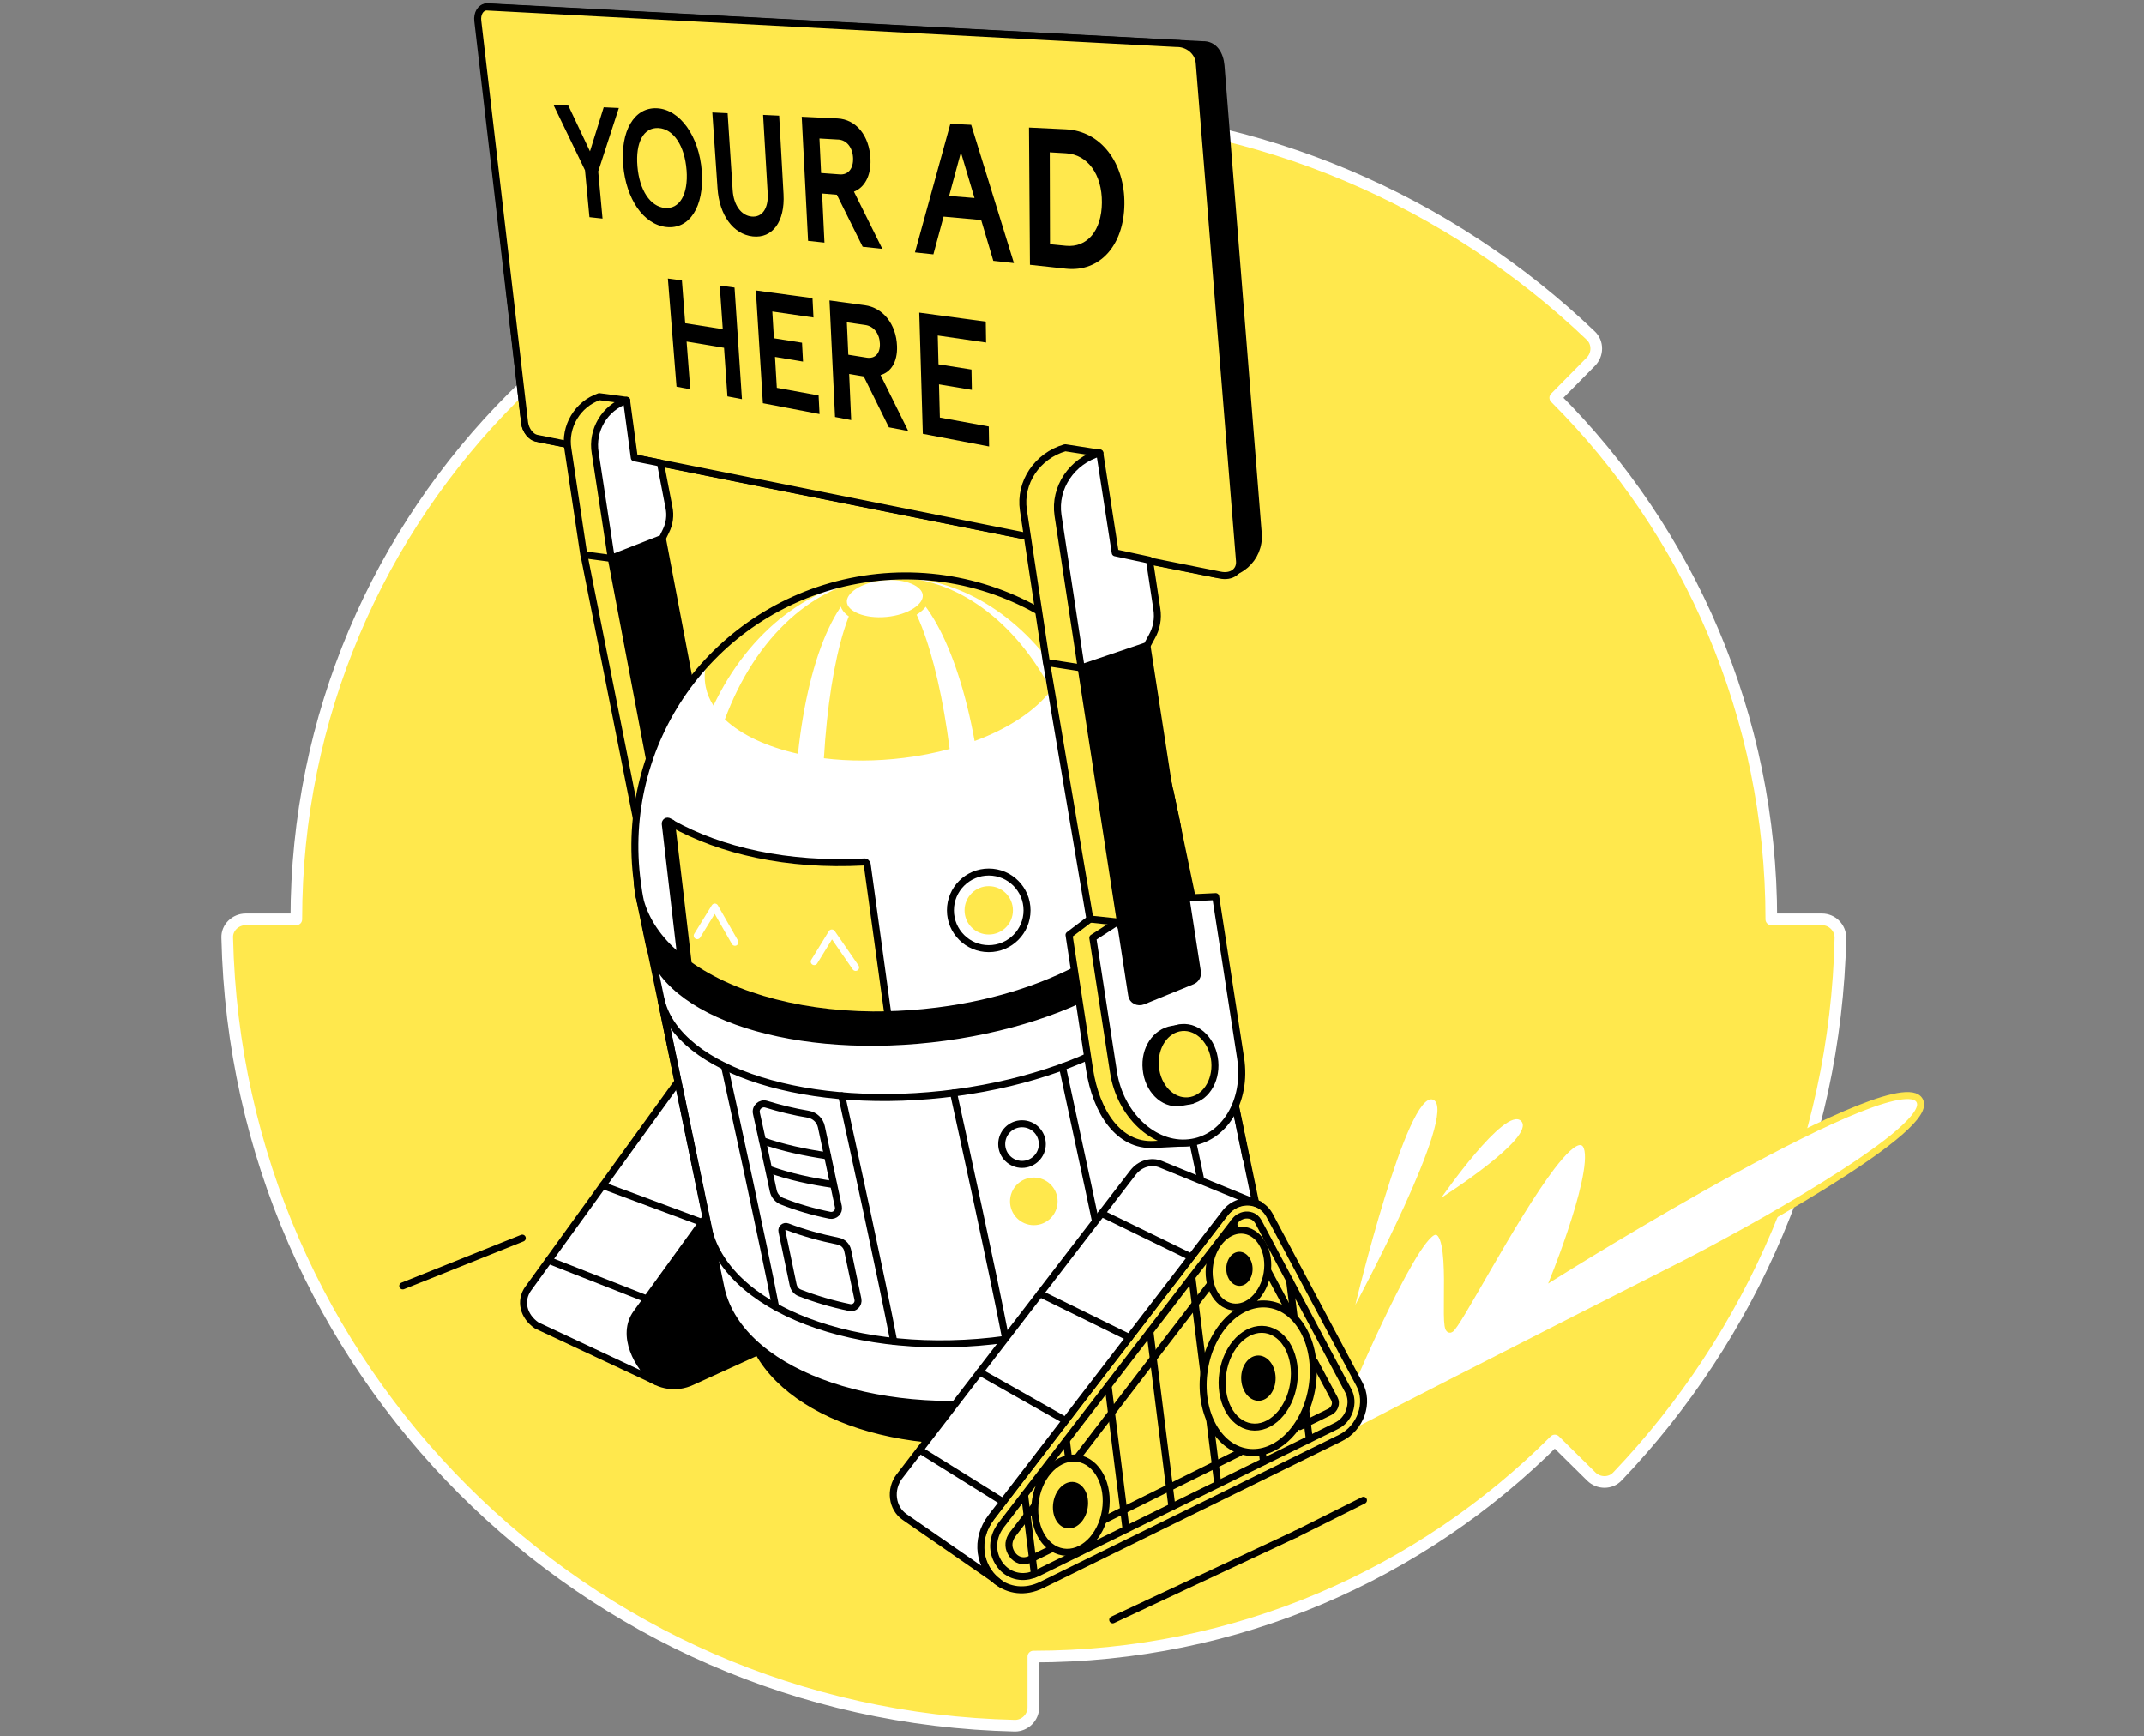 <svg width="368" height="298" viewBox="0 0 368 298" fill="none" xmlns="http://www.w3.org/2000/svg">
<rect x="0" y="0" width="368" height="298" fill="#808080" stroke="none"/>
<g clip-path="url(#clip0_9330_410)">
<path d="M266.868 247.216C243.939 270.148 212.313 284.303 177.367 284.303V293.001C177.367 294.741 175.944 296.164 174.204 296.164C100.278 294.504 40.663 234.88 39.003 160.943C38.924 159.203 40.426 157.78 42.166 157.78H50.863C50.863 87.876 107.552 31.178 177.446 31.178V22.48C177.446 20.74 178.869 19.316 180.608 19.316C216.425 20.107 248.921 34.578 273.035 57.59C274.3 58.776 274.3 60.832 273.035 62.097L266.947 68.265C289.876 91.197 304.029 122.828 304.029 157.78H312.726C314.466 157.78 315.889 159.203 315.889 160.943C315.098 196.765 300.629 229.265 277.621 253.384C276.435 254.649 274.38 254.649 273.114 253.384L266.868 247.216Z" fill="#FFE84D" stroke="white" stroke-width="2" stroke-linecap="round" stroke-linejoin="round"/>
<path fill-rule="evenodd" clip-rule="evenodd" d="M167.449 214.91L118.77 237.125C115.98 238.42 113.158 237.789 111.066 236.162C107.945 233.738 106.517 229.122 109.206 225.37L144.67 176.358C145.866 174.731 147.858 174.233 149.651 174.831C150.681 175.163 151.643 175.893 152.308 176.956L169.907 205.945C171.932 209.232 170.77 213.416 167.449 214.91Z" fill="black" stroke="black" stroke-width="1.2" stroke-miterlimit="10" stroke-linecap="round" stroke-linejoin="round"/>
<path fill-rule="evenodd" clip-rule="evenodd" d="M149.684 174.831C147.924 174.233 145.899 174.731 144.703 176.358L109.24 225.37C106.517 229.122 109.439 234.634 112.56 237.058L92.105 227.462C89.847 225.901 89.15 223.245 90.677 221.12L90.711 221.086L128.532 168.787L128.565 168.754C129.595 167.359 131.454 166.861 133.115 167.592L149.684 174.831Z" fill="white" stroke="black" stroke-width="1.2" stroke-miterlimit="10" stroke-linecap="round" stroke-linejoin="round"/>
<path d="M150.482 175.195L149.685 174.83" stroke="black" stroke-width="1.2" stroke-miterlimit="10" stroke-linecap="round" stroke-linejoin="round"/>
<path d="M110.999 222.914L94.197 216.306" stroke="black" stroke-width="1.2" stroke-miterlimit="10" stroke-linecap="round" stroke-linejoin="round"/>
<path d="M139.623 183.432L122.023 177.82" stroke="black" stroke-width="1.2" stroke-miterlimit="10" stroke-linecap="round" stroke-linejoin="round"/>
<path d="M130.192 196.416L120.596 192.166" stroke="black" stroke-width="1.2" stroke-miterlimit="10" stroke-linecap="round" stroke-linejoin="round"/>
<path d="M120.496 209.797L103.462 203.455" stroke="black" stroke-width="1.2" stroke-miterlimit="10" stroke-linecap="round" stroke-linejoin="round"/>
<path fill-rule="evenodd" clip-rule="evenodd" d="M266.336 200.2C259.695 208.9 249.966 227.893 248.903 228.126C247.509 228.425 249.999 210.427 246.147 211.357C242.295 212.287 230.042 241.707 230.042 241.707L225.062 249.743C225.36 249.311 270.719 226.2 288.684 217.135C297.948 212.453 330.722 194.588 329.627 189.275C327.833 180.708 266.967 218.795 266.967 218.795C266.967 218.795 276.132 195.916 271.184 195.916C270.022 195.916 268.329 197.61 266.336 200.2Z" fill="white" stroke="#FFE84D" stroke-width="1.2" stroke-miterlimit="10"/>
<path d="M222.471 263.257L234.027 257.479" stroke="black" stroke-width="1.2" stroke-miterlimit="10" stroke-linecap="round" stroke-linejoin="round"/>
<path d="M190.993 278.001L222.472 263.258" stroke="black" stroke-width="1.2" stroke-miterlimit="10" stroke-linecap="round" stroke-linejoin="round"/>
<path fill-rule="evenodd" clip-rule="evenodd" d="M232.632 223.941C232.632 223.941 250.464 190.769 246.014 188.743C241.565 186.751 232.632 223.941 232.632 223.941Z" fill="white"/>
<path fill-rule="evenodd" clip-rule="evenodd" d="M247.409 205.546C247.409 205.546 263.746 195.152 261.089 192.396C258.4 189.673 247.409 205.546 247.409 205.546Z" fill="white"/>
<path fill-rule="evenodd" clip-rule="evenodd" d="M208.093 98.391L92.138 75.213C91.109 75.014 90.179 73.818 90.046 72.556L82.176 3.588C82.01 2.293 82.708 1.197 83.704 1.164L206.347 7.669C208.439 7.569 209.402 9.363 209.568 11.255L215.962 91.55C216.328 95.867 212.409 99.32 208.159 98.424C208.126 98.424 208.126 98.391 208.093 98.391Z" fill="black" stroke="black" stroke-width="1.2" stroke-miterlimit="10" stroke-linecap="round" stroke-linejoin="round"/>
<path fill-rule="evenodd" clip-rule="evenodd" d="M209.389 98.689L92.106 75.213C91.11 75.014 90.213 73.818 90.047 72.556L82.011 3.621C81.845 2.326 82.509 1.23 83.505 1.197L201.883 7.462C203.909 7.395 205.669 8.856 205.835 10.749L212.742 96.232C212.909 98.025 211.381 99.121 209.389 98.689Z" fill="#FFE84D" stroke="black" stroke-width="1.2" stroke-miterlimit="10" stroke-linecap="round" stroke-linejoin="round"/>
<path fill-rule="evenodd" clip-rule="evenodd" d="M124.946 175.925L118.239 167.358L114.52 167.059L100.274 95.401L109.041 91.914L124.946 175.925Z" fill="#FFE84D" stroke="black" stroke-width="1.2" stroke-miterlimit="10" stroke-linecap="round" stroke-linejoin="round"/>
<path fill-rule="evenodd" clip-rule="evenodd" d="M128.566 175.427L121.991 178.482C121.327 178.78 120.563 178.415 120.464 177.685L104.923 95.799L113.69 92.379L129.23 174.198C129.33 174.696 129.064 175.194 128.566 175.427Z" fill="black" stroke="black" stroke-width="1.2" stroke-miterlimit="10" stroke-linecap="round" stroke-linejoin="round"/>
<path fill-rule="evenodd" clip-rule="evenodd" d="M107.58 68.704L102.865 68.073C99.146 69.335 96.821 73.22 97.486 77.105L100.208 95.202L104.924 95.833" fill="#FFE84D"/>
<path d="M107.58 68.704L102.865 68.073C99.146 69.335 96.821 73.22 97.486 77.105L100.208 95.202L104.924 95.833" stroke="black" stroke-width="1.2" stroke-miterlimit="10" stroke-linecap="round" stroke-linejoin="round"/>
<path fill-rule="evenodd" clip-rule="evenodd" d="M104.924 95.8L113.69 92.38L114.288 91.151C114.919 89.889 115.118 88.462 114.819 87.067L113.358 79.463L108.875 78.566L107.547 68.704C103.795 69.966 101.504 73.851 102.168 77.736L104.924 95.8Z" fill="white" stroke="black" stroke-width="1.2" stroke-miterlimit="10" stroke-linecap="round" stroke-linejoin="round"/>
<path d="M173.624 246.813C197.112 244.146 214.846 230.478 213.234 216.283C211.623 202.088 191.276 192.743 167.788 195.409C144.3 198.076 126.566 211.744 128.178 225.939C129.789 240.134 150.136 249.479 173.624 246.813Z" fill="black" stroke="black" stroke-width="1.2" stroke-miterlimit="10" stroke-linecap="round" stroke-linejoin="round"/>
<path fill-rule="evenodd" clip-rule="evenodd" d="M200.822 135.779L215.499 206.375L216.096 209.164C217.624 223.044 199.593 236.791 174.888 240.245C149.419 243.798 126.507 235.098 123.685 220.786L109.938 154.64L200.822 135.779Z" fill="white" stroke="black" stroke-width="1.2" stroke-miterlimit="10" stroke-linecap="round" stroke-linejoin="round"/>
<path fill-rule="evenodd" clip-rule="evenodd" d="M109.639 153.479C109.506 152.815 109.439 152.15 109.373 151.52C109.506 152.582 109.705 153.645 109.904 154.707C109.838 154.309 109.738 153.91 109.639 153.479Z" fill="white" stroke="black" stroke-width="1.2" stroke-miterlimit="10" stroke-linecap="round" stroke-linejoin="round"/>
<path fill-rule="evenodd" clip-rule="evenodd" d="M203.312 148.298L201.951 141.757L201.121 144.114C194.147 134.983 174.423 130.168 152.773 133.123C136.17 135.381 122.489 141.624 115.749 149.162L109.639 153.478L111.365 161.846C113.955 174.232 136.701 181.471 162.17 178.018C187.639 174.564 206.168 161.713 203.578 149.295C203.511 148.962 203.412 148.63 203.312 148.298Z" fill="black" stroke="black" stroke-width="1.2" stroke-miterlimit="10" stroke-linecap="round" stroke-linejoin="round"/>
<path fill-rule="evenodd" clip-rule="evenodd" d="M215.864 207.936C215.93 208.334 215.997 208.766 216.063 209.197L215.465 206.408C215.631 206.906 215.764 207.438 215.864 207.936Z" fill="white" stroke="black" stroke-width="1.2" stroke-miterlimit="10" stroke-linecap="round" stroke-linejoin="round"/>
<path fill-rule="evenodd" clip-rule="evenodd" d="M202.083 141.756C202.581 144.346 202.415 146.936 201.585 149.46C197.965 160.849 181.827 170.877 160.941 173.501C136.136 176.655 113.789 168.287 109.937 154.706C109.704 153.644 109.538 152.581 109.406 151.518C106.118 127.577 121.891 104.831 145.932 99.817C171.036 94.604 195.608 110.708 200.821 135.779C201.054 136.974 201.95 140.926 202.083 141.756Z" fill="white"/>
<path fill-rule="evenodd" clip-rule="evenodd" d="M153.27 99.053C164.294 99.087 174.223 106.691 180.432 118.412C177.809 121.899 173.194 124.987 167.283 127.179C164.294 110.775 158.218 99.319 151.477 99.319C156.292 99.452 160.808 111.506 162.999 128.54C160.542 129.204 157.919 129.736 155.163 130.068C150.348 130.665 145.699 130.665 141.416 130.134C142.478 112.336 146.297 99.518 151.278 99.286C144.338 99.552 138.792 112.004 136.966 129.37C131.653 128.175 127.27 126.149 124.414 123.46C129.594 109.447 139.822 99.718 151.975 99.053C139.324 99.684 128.499 108.351 122.455 121.102C121.791 120.073 121.359 119.01 121.127 117.881C120.861 116.52 120.894 115.192 121.26 113.863C127.602 106.956 136.103 101.876 145.998 99.817C158.649 97.194 171.135 99.95 181.097 106.591C181.894 107.72 182.425 108.949 182.69 110.211C183.089 112.17 182.79 114.096 181.927 115.988C174.987 105.595 164.66 98.987 153.27 99.053Z" fill="#FFE84D"/>
<path d="M152.23 106.472C156.155 106.099 159.178 104.124 158.982 102.061C158.786 99.998 155.445 98.628 151.52 99.001C147.595 99.374 144.572 101.349 144.768 103.412C144.964 105.475 148.305 106.845 152.23 106.472Z" fill="white" stroke="#FFE84D" stroke-width="1.2" stroke-miterlimit="10" stroke-linecap="round" stroke-linejoin="round"/>
<path fill-rule="evenodd" clip-rule="evenodd" d="M202.083 141.756C202.581 144.346 202.415 146.936 201.585 149.46C197.965 160.849 181.827 170.877 160.941 173.501C136.136 176.655 113.789 168.287 109.937 154.706C109.704 153.644 109.538 152.581 109.406 151.518C106.118 127.577 121.891 104.831 145.932 99.817C171.036 94.604 195.608 110.708 200.821 135.779C201.054 136.974 201.95 140.926 202.083 141.756Z" stroke="black" stroke-width="1.2" stroke-miterlimit="10" stroke-linecap="round" stroke-linejoin="round"/>
<path fill-rule="evenodd" clip-rule="evenodd" d="M115.316 141.259C115.814 145.575 117.375 158.957 118.172 165.466C117.74 165.134 117.309 164.835 116.877 164.503L114.187 141.392C114.154 141.026 114.519 140.794 114.818 140.993C114.984 141.059 115.15 141.159 115.316 141.259Z" stroke="black" stroke-width="1.2" stroke-miterlimit="10" stroke-linecap="round" stroke-linejoin="round"/>
<path fill-rule="evenodd" clip-rule="evenodd" d="M148.854 148.365L152.407 174.166C138.494 174.498 126.042 171.177 118.139 165.499C117.375 158.991 115.814 145.576 115.283 141.292C123.684 146.007 135.14 148.63 148.257 147.933C148.555 147.867 148.821 148.066 148.854 148.365Z" fill="#FFE84D" stroke="black" stroke-width="1.2" stroke-miterlimit="10" stroke-linecap="round" stroke-linejoin="round"/>
<path d="M139.756 165.034L142.778 160.119L146.862 166.03" stroke="white" stroke-width="1.2" stroke-miterlimit="10" stroke-linecap="round" stroke-linejoin="round"/>
<path d="M119.667 160.585L122.688 155.671L126.142 161.714" stroke="white" stroke-width="1.2" stroke-miterlimit="10" stroke-linecap="round" stroke-linejoin="round"/>
<path d="M169.708 162.81C173.339 162.81 176.282 159.866 176.282 156.235C176.282 152.604 173.339 149.66 169.708 149.66C166.076 149.66 163.133 152.604 163.133 156.235C163.133 159.866 166.076 162.81 169.708 162.81Z" stroke="black" stroke-width="1.2" stroke-miterlimit="10" stroke-linecap="round" stroke-linejoin="round"/>
<path d="M213.871 198.805L213.307 196.016L206.367 162.312L205.636 159.091C205.603 158.991 205.603 158.892 205.57 158.792" stroke="black" stroke-width="1.2" stroke-miterlimit="10" stroke-linecap="round" stroke-linejoin="round"/>
<path d="M205.67 159.123C207.894 171.442 189.432 184.094 164.162 187.514C138.992 190.901 116.479 183.828 113.49 171.708L121.46 210.326C124.249 224.638 147.161 233.371 172.63 229.851C191.657 227.228 206.732 218.462 211.979 208.268" stroke="black" stroke-width="1.2" stroke-miterlimit="10" stroke-linecap="round" stroke-linejoin="round"/>
<path fill-rule="evenodd" clip-rule="evenodd" d="M133.115 224.241C131.023 213.449 125.743 189.275 124.349 182.966Z" fill="white"/>
<path d="M133.115 224.241C131.023 213.449 125.743 189.275 124.349 182.966" stroke="black" stroke-width="1.2" stroke-miterlimit="10" stroke-linecap="round" stroke-linejoin="round"/>
<path fill-rule="evenodd" clip-rule="evenodd" d="M144.471 188.045C146.098 195.417 151.577 220.52 153.404 230.183Z" fill="white"/>
<path d="M144.471 188.045C146.098 195.417 151.577 220.52 153.404 230.183" stroke="black" stroke-width="1.2" stroke-miterlimit="10" stroke-linecap="round" stroke-linejoin="round"/>
<path fill-rule="evenodd" clip-rule="evenodd" d="M163.664 187.581C164.992 193.625 170.637 219.326 172.63 229.852Z" fill="white"/>
<path d="M163.664 187.581C164.992 193.625 170.637 219.326 172.63 229.852" stroke="black" stroke-width="1.2" stroke-miterlimit="10" stroke-linecap="round" stroke-linejoin="round"/>
<path fill-rule="evenodd" clip-rule="evenodd" d="M191.192 224.904C189.199 214.643 184.451 192.827 182.359 183.098Z" fill="white"/>
<path d="M191.192 224.904C189.199 214.643 184.451 192.827 182.359 183.098" stroke="black" stroke-width="1.2" stroke-miterlimit="10" stroke-linecap="round" stroke-linejoin="round"/>
<path fill-rule="evenodd" clip-rule="evenodd" d="M199.792 173.003C201.984 183.097 206.002 201.792 208.393 213.448Z" fill="white"/>
<path d="M199.792 173.003C201.984 183.097 206.002 201.792 208.393 213.448" stroke="black" stroke-width="1.2" stroke-miterlimit="10" stroke-linecap="round" stroke-linejoin="round"/>
<path d="M169.708 160.385C172 160.385 173.859 158.527 173.859 156.235C173.859 153.942 172 152.084 169.708 152.084C167.415 152.084 165.557 153.942 165.557 156.235C165.557 158.527 167.415 160.385 169.708 160.385Z" fill="#FFE84D"/>
<path d="M177.445 209.663C179.37 209.663 180.931 208.102 180.931 206.176C180.931 204.25 179.37 202.689 177.445 202.689C175.519 202.689 173.958 204.25 173.958 206.176C173.958 208.102 175.519 209.663 177.445 209.663Z" fill="#FFE84D" stroke="#FFE84D" stroke-width="1.2" stroke-miterlimit="10" stroke-linecap="round" stroke-linejoin="round"/>
<path d="M175.419 199.834C177.344 199.834 178.905 198.273 178.905 196.347C178.905 194.421 177.344 192.86 175.419 192.86C173.493 192.86 171.932 194.421 171.932 196.347C171.932 198.273 173.493 199.834 175.419 199.834Z" fill="white" stroke="black" stroke-width="1.2" stroke-miterlimit="10" stroke-linecap="round" stroke-linejoin="round"/>
<path d="M130.857 195.749C134.277 196.978 138.195 197.808 142.047 198.372" stroke="black" stroke-width="1.2" stroke-miterlimit="10" stroke-linecap="round" stroke-linejoin="round"/>
<path d="M132.152 200.729C135.573 201.958 139.192 202.722 143.044 203.286" stroke="black" stroke-width="1.2" stroke-miterlimit="10" stroke-linecap="round" stroke-linejoin="round"/>
<path fill-rule="evenodd" clip-rule="evenodd" d="M142.446 208.566C139.524 207.969 136.801 207.172 134.278 206.176C133.481 205.877 132.883 205.179 132.717 204.349C131.654 199.335 130.625 194.62 129.828 191.067C129.596 190.071 130.559 189.207 131.522 189.506C133.78 190.204 136.204 190.801 138.76 191.233C139.856 191.432 140.753 192.262 140.985 193.391L143.907 207.105C144.073 207.969 143.31 208.732 142.446 208.566Z" stroke="black" stroke-width="1.2" stroke-miterlimit="10" stroke-linecap="round" stroke-linejoin="round"/>
<path fill-rule="evenodd" clip-rule="evenodd" d="M136.137 220.521C135.539 217.665 134.875 214.544 134.211 211.323C134.078 210.758 134.642 210.327 135.14 210.526C137.83 211.555 140.785 212.385 143.907 213.016C144.704 213.182 145.335 213.813 145.501 214.61L147.26 222.978C147.427 223.808 146.696 224.572 145.866 224.406C142.811 223.775 139.922 222.912 137.266 221.882C136.668 221.65 136.269 221.119 136.137 220.521Z" fill="white" stroke="black" stroke-width="1.2" stroke-miterlimit="10" stroke-linecap="round" stroke-linejoin="round"/>
<path fill-rule="evenodd" clip-rule="evenodd" d="M204.077 196.115L198.067 196.414C191.99 196.746 188.138 190.835 187.009 183.496L183.489 160.452L190.994 154.773L197.668 154.408" fill="#FFE84D"/>
<path d="M204.077 196.115L198.067 196.414C191.99 196.746 188.138 190.835 187.009 183.496L183.489 160.452L190.994 154.773L197.668 154.408" stroke="black" stroke-width="1.2" stroke-miterlimit="10" stroke-linecap="round" stroke-linejoin="round"/>
<path fill-rule="evenodd" clip-rule="evenodd" d="M208.659 153.877L212.942 181.637C214.071 188.975 210.12 195.484 204.077 196.115C198.066 196.779 192.255 191.333 191.126 183.995L187.573 160.95L197.668 154.408L208.659 153.877Z" fill="white" stroke="black" stroke-width="1.2" stroke-miterlimit="10" stroke-linecap="round" stroke-linejoin="round"/>
<path fill-rule="evenodd" clip-rule="evenodd" d="M206.899 182.368C207.165 184.892 206.168 187.216 204.508 188.411L204.541 188.876L202.449 189.242C199.627 189.54 197.07 186.984 196.738 183.497C196.373 180.01 198.398 177.121 201.187 176.657L202.549 176.424C202.815 176.391 203.08 176.457 203.246 176.657L203.645 177.088C205.305 177.952 206.633 179.911 206.899 182.368Z" fill="black" stroke="black" stroke-width="1.2" stroke-miterlimit="10" stroke-linecap="round" stroke-linejoin="round"/>
<path d="M203.962 188.92C206.776 188.674 208.811 185.66 208.507 182.189C208.204 178.718 205.677 176.103 202.863 176.349C200.05 176.595 198.015 179.609 198.319 183.08C198.622 186.551 201.149 189.166 203.962 188.92Z" fill="#FFE84D" stroke="black" stroke-width="1.2" stroke-miterlimit="10" stroke-linecap="round" stroke-linejoin="round"/>
<path fill-rule="evenodd" clip-rule="evenodd" d="M199.992 168.82L191.79 158.227L187.075 157.729L179.67 113.997L190.927 110.112L199.992 168.82Z" fill="#FFE84D" stroke="black" stroke-width="1.2" stroke-miterlimit="10" stroke-linecap="round" stroke-linejoin="round"/>
<path fill-rule="evenodd" clip-rule="evenodd" d="M204.641 168.355L196.174 171.809C195.31 172.141 194.381 171.676 194.248 170.812L185.581 114.628L196.871 110.81L205.538 166.894C205.604 167.492 205.239 168.123 204.641 168.355Z" fill="black" stroke="black" stroke-width="1.2" stroke-miterlimit="10" stroke-linecap="round" stroke-linejoin="round"/>
<path fill-rule="evenodd" clip-rule="evenodd" d="M188.802 77.77L182.825 76.84C178.01 78.234 174.955 82.817 175.652 87.532L179.604 113.698L185.581 114.628" fill="#FFE84D"/>
<path d="M188.802 77.77L182.825 76.84C178.01 78.234 174.955 82.817 175.652 87.532L179.604 113.698L185.581 114.628" stroke="black" stroke-width="1.2" stroke-miterlimit="10" stroke-linecap="round" stroke-linejoin="round"/>
<path fill-rule="evenodd" clip-rule="evenodd" d="M185.581 114.628L196.871 110.809L197.701 109.282C198.531 107.821 198.83 106.16 198.565 104.5L197.303 96.132L191.425 94.871L188.769 77.736C183.954 79.131 180.899 83.713 181.596 88.429L185.581 114.628Z" fill="white" stroke="black" stroke-width="1.2" stroke-miterlimit="10" stroke-linecap="round" stroke-linejoin="round"/>
<path fill-rule="evenodd" clip-rule="evenodd" d="M230.075 246.787L178.839 271.991C175.883 273.452 173.094 272.92 171.102 271.393C168.146 269.069 167.084 264.387 170.139 260.402L210.218 208.269C211.546 206.542 213.638 205.944 215.365 206.476C216.394 206.774 217.291 207.472 217.889 208.534L233.296 237.49C235.089 240.711 233.562 245.061 230.075 246.787Z" fill="#FFE84D" stroke="black" stroke-width="1.2" stroke-miterlimit="10" stroke-linecap="round" stroke-linejoin="round"/>
<path fill-rule="evenodd" clip-rule="evenodd" d="M176.581 270.464C174.423 270.895 172.331 269.932 171.235 267.94C170.139 265.981 170.372 263.623 171.866 261.697L211.945 209.564C212.443 208.9 213.074 208.668 213.506 208.568C214.303 208.402 215.399 208.601 215.996 209.697L231.404 238.653C231.968 239.682 232.035 240.911 231.636 242.106C231.238 243.301 230.408 244.231 229.279 244.762L178.075 269.966C177.544 270.198 177.046 270.364 176.581 270.464Z" fill="#FFE84D" stroke="black" stroke-width="1.2" stroke-miterlimit="10" stroke-linecap="round" stroke-linejoin="round"/>
<path d="M224.73 246.954L221.343 219.759" stroke="black" stroke-width="1.2" stroke-miterlimit="10" stroke-linecap="round" stroke-linejoin="round"/>
<path d="M216.86 250.839L211.746 209.797" stroke="black" stroke-width="1.2" stroke-miterlimit="10" stroke-linecap="round" stroke-linejoin="round"/>
<path d="M209.023 254.691L204.573 219.128" stroke="black" stroke-width="1.2" stroke-miterlimit="10" stroke-linecap="round" stroke-linejoin="round"/>
<path d="M201.154 258.577L197.368 228.459" stroke="black" stroke-width="1.2" stroke-miterlimit="10" stroke-linecap="round" stroke-linejoin="round"/>
<path d="M193.284 262.462L190.196 237.79" stroke="black" stroke-width="1.2" stroke-miterlimit="10" stroke-linecap="round" stroke-linejoin="round"/>
<path d="M185.414 266.313L183.023 247.153" stroke="black" stroke-width="1.2" stroke-miterlimit="10" stroke-linecap="round" stroke-linejoin="round"/>
<path d="M177.544 270.165L175.851 256.484" stroke="black" stroke-width="1.2" stroke-miterlimit="10" stroke-linecap="round" stroke-linejoin="round"/>
<path d="M189.332 260.935L212.809 249.279" stroke="black" stroke-width="1.2" stroke-miterlimit="10" stroke-linecap="round" stroke-linejoin="round"/>
<path d="M184.816 250.274L207.794 220.322" stroke="black" stroke-width="1.2" stroke-miterlimit="10" stroke-linecap="round" stroke-linejoin="round"/>
<path d="M225.626 233.671L229.046 240.08C229.245 240.478 229.278 240.91 229.112 241.341C228.946 241.773 228.647 242.105 228.249 242.304L223.102 244.828" stroke="black" stroke-width="1.2" stroke-miterlimit="10" stroke-linecap="round" stroke-linejoin="round"/>
<path d="M217.624 218.131L221.641 225.635" stroke="black" stroke-width="1.2" stroke-miterlimit="10" stroke-linecap="round" stroke-linejoin="round"/>
<path d="M180.698 265.714L177.046 267.508C176.78 267.64 176.481 267.74 176.215 267.806C175.153 268.039 174.09 267.508 173.526 266.445C172.961 265.416 173.061 264.287 173.858 263.257L177.61 258.376" stroke="black" stroke-width="1.2" stroke-miterlimit="10" stroke-linecap="round" stroke-linejoin="round"/>
<path fill-rule="evenodd" clip-rule="evenodd" d="M215.398 206.41C213.638 205.878 211.58 206.476 210.251 208.203L170.172 260.336C167.117 264.321 168.213 269.003 171.135 271.327L155.263 260.336C153.104 258.842 152.673 255.654 154.366 253.396L154.399 253.363L194.479 201.23L194.512 201.196C195.674 199.702 197.6 199.138 199.227 199.802L215.398 206.41Z" fill="white" stroke="black" stroke-width="1.2" stroke-miterlimit="10" stroke-linecap="round" stroke-linejoin="round"/>
<path d="M171.799 271.825L171.135 271.36" stroke="black" stroke-width="1.2" stroke-miterlimit="10" stroke-linecap="round" stroke-linejoin="round"/>
<path d="M216.195 206.741L215.398 206.409" stroke="black" stroke-width="1.2" stroke-miterlimit="10" stroke-linecap="round" stroke-linejoin="round"/>
<path d="M172.165 257.745L157.886 248.846" stroke="black" stroke-width="1.2" stroke-miterlimit="10" stroke-linecap="round" stroke-linejoin="round"/>
<path d="M204.474 215.74L189.066 208.235" stroke="black" stroke-width="1.2" stroke-miterlimit="10" stroke-linecap="round" stroke-linejoin="round"/>
<path d="M193.848 229.554L178.507 222.017" stroke="black" stroke-width="1.2" stroke-miterlimit="10" stroke-linecap="round" stroke-linejoin="round"/>
<path d="M182.89 243.799L168.147 235.465" stroke="black" stroke-width="1.2" stroke-miterlimit="10" stroke-linecap="round" stroke-linejoin="round"/>
<path d="M225.222 237.933C226.282 230.934 222.996 224.633 217.883 223.858C212.77 223.084 207.766 228.13 206.706 235.129C205.646 242.128 208.932 248.429 214.045 249.204C219.158 249.978 224.163 244.932 225.222 237.933Z" fill="#FFE84D" stroke="black" stroke-width="1.2" stroke-miterlimit="10" stroke-linecap="round" stroke-linejoin="round"/>
<path d="M222.038 237.45C222.735 232.845 220.581 228.7 217.227 228.192C213.872 227.684 210.588 231.006 209.891 235.611C209.193 240.217 211.347 244.362 214.702 244.87C218.056 245.378 221.341 242.056 222.038 237.45Z" stroke="black" stroke-width="1.2" stroke-miterlimit="10" stroke-linecap="round" stroke-linejoin="round"/>
<path d="M217.484 218.514C218.068 214.893 216.34 211.603 213.624 211.165C210.908 210.727 208.233 213.307 207.65 216.928C207.066 220.549 208.794 223.839 211.509 224.277C214.225 224.715 216.9 222.135 217.484 218.514Z" fill="#FFE84D" stroke="black" stroke-width="1.2" stroke-miterlimit="10" stroke-linecap="round" stroke-linejoin="round"/>
<path d="M189.742 259.286C190.457 254.851 188.352 250.822 185.038 250.288C181.725 249.753 178.46 252.916 177.744 257.352C177.029 261.787 179.135 265.816 182.448 266.35C185.761 266.884 189.027 263.722 189.742 259.286Z" fill="#FFE84D" stroke="black" stroke-width="1.2" stroke-miterlimit="10" stroke-linecap="round" stroke-linejoin="round"/>
<path d="M186.693 258.795C187.046 256.604 186.012 254.615 184.382 254.352C182.753 254.09 181.146 255.652 180.792 257.843C180.439 260.034 181.474 262.023 183.103 262.285C184.732 262.548 186.34 260.985 186.693 258.795Z" fill="black"/>
<path d="M216.033 240.402C217.665 240.384 218.968 238.63 218.944 236.484C218.92 234.339 217.577 232.614 215.945 232.633C214.313 232.651 213.01 234.405 213.034 236.551C213.058 238.696 214.401 240.42 216.033 240.402Z" fill="black"/>
<path d="M212.769 220.679C214.016 220.665 215.012 219.345 214.994 217.731C214.976 216.118 213.95 214.821 212.703 214.835C211.456 214.849 210.46 216.168 210.478 217.782C210.496 219.396 211.522 220.693 212.769 220.679Z" fill="black"/>
<path d="M69.127 220.688L89.648 212.486" stroke="black" stroke-width="1.2" stroke-miterlimit="10" stroke-linecap="round" stroke-linejoin="round"/>
<path d="M158.398 74.446L157.786 53.652L169.197 55.199L169.252 58.784L160.961 57.581L161.087 62.525L166.745 63.42L166.81 66.908L161.173 65.963L161.32 71.661L169.712 73.192L169.768 76.625L158.398 74.451V74.446Z" fill="black"/>
<path d="M143.327 71.56L142.376 51.56L148.443 52.384C151.542 52.803 153.843 55.599 153.974 59.416C154.065 62.151 152.907 63.87 151.148 64.365L155.9 73.971L152.574 73.334L148.256 64.603L145.754 64.178L146.102 72.096L143.332 71.565L143.327 71.56ZM148.539 55.776L145.359 55.316L145.607 60.877L148.772 61.383C150.208 61.61 151.097 60.639 151.032 58.966C150.966 57.257 149.985 55.988 148.544 55.776H148.539Z" fill="black"/>
<path d="M130.936 69.189L129.732 49.846L139.459 51.165L139.626 54.487L132.559 53.461L132.832 58.051L137.66 58.814L137.832 62.055L133.019 61.251L133.332 66.555L140.506 67.864L140.668 71.059L130.941 69.199L130.936 69.189Z" fill="black"/>
<path d="M116.117 66.352L114.636 47.798L117.042 48.127L117.608 55.472L124.054 56.489L123.534 49.006L126.072 49.35L127.346 68.501L124.853 68.025L124.272 59.689L117.846 58.617L118.478 66.807L116.117 66.357V66.352Z" fill="black"/>
<path d="M176.78 45.442L176.618 21.888L182.953 22.191C189.005 22.479 193.084 27.99 192.998 35.037C192.913 42.07 188.828 46.746 182.943 46.109L176.775 45.442H176.78ZM182.958 26.301L180.182 26.14L180.223 41.913L182.948 42.181C186.608 42.54 189.101 39.593 189.136 34.764C189.171 29.916 186.684 26.514 182.953 26.301H182.958Z" fill="black"/>
<path d="M157.048 43.314L163.12 21.246L166.695 21.418L174.03 45.149L170.491 44.765L168.408 37.758L161.957 37.176L160.208 43.653L157.053 43.314H157.048ZM162.903 33.627L167.261 33.976L164.93 26.155L162.908 33.627H162.903Z" fill="black"/>
<path d="M138.701 41.332L137.609 20.032L143.762 20.326C146.911 20.477 149.257 23.248 149.414 27.323C149.525 30.24 148.357 32.196 146.578 32.889L151.451 42.712L148.074 42.348L143.645 33.42L141.107 33.207L141.512 41.64L138.701 41.337V41.332ZM143.883 23.95L140.652 23.763L140.936 29.689L144.146 29.926C145.602 30.032 146.497 28.91 146.426 27.12C146.355 25.331 145.349 24.031 143.883 23.945V23.95Z" fill="black"/>
<path d="M128.994 37.161C130.819 37.343 131.917 35.756 131.765 33.188L130.976 19.714L133.737 19.846L134.485 33.314C134.748 38.061 132.569 40.943 129.207 40.574C125.845 40.205 123.469 36.934 123.155 32.333L122.26 19.3L124.884 19.426L125.754 32.667C125.921 35.19 127.21 36.984 128.999 37.161H128.994Z" fill="black"/>
<path d="M106.972 28.369C106.466 22.545 108.822 18.389 112.755 18.576C116.689 18.763 120.02 23.359 120.455 29.426C120.89 35.493 118.332 39.391 114.373 38.961C110.415 38.531 107.467 34.097 106.972 28.374V28.369ZM117.841 29.218C117.528 25.017 115.602 22.12 113.023 21.974C110.445 21.827 109.065 24.461 109.414 28.556C109.762 32.651 111.608 35.437 114.115 35.685C116.623 35.932 118.155 33.379 117.846 29.218H117.841Z" fill="black"/>
<path d="M101.178 37.277L100.415 29.218L95 18L97.553 18.121L101.269 25.968L103.625 18.41L106.224 18.531L102.68 29.426L103.423 37.515L101.183 37.272L101.178 37.277Z" fill="black"/>
</g>
<defs>
<clipPath id="clip0_9330_410">
<rect width="368" height="297.99" fill="white"/>
</clipPath>
</defs>
</svg>
